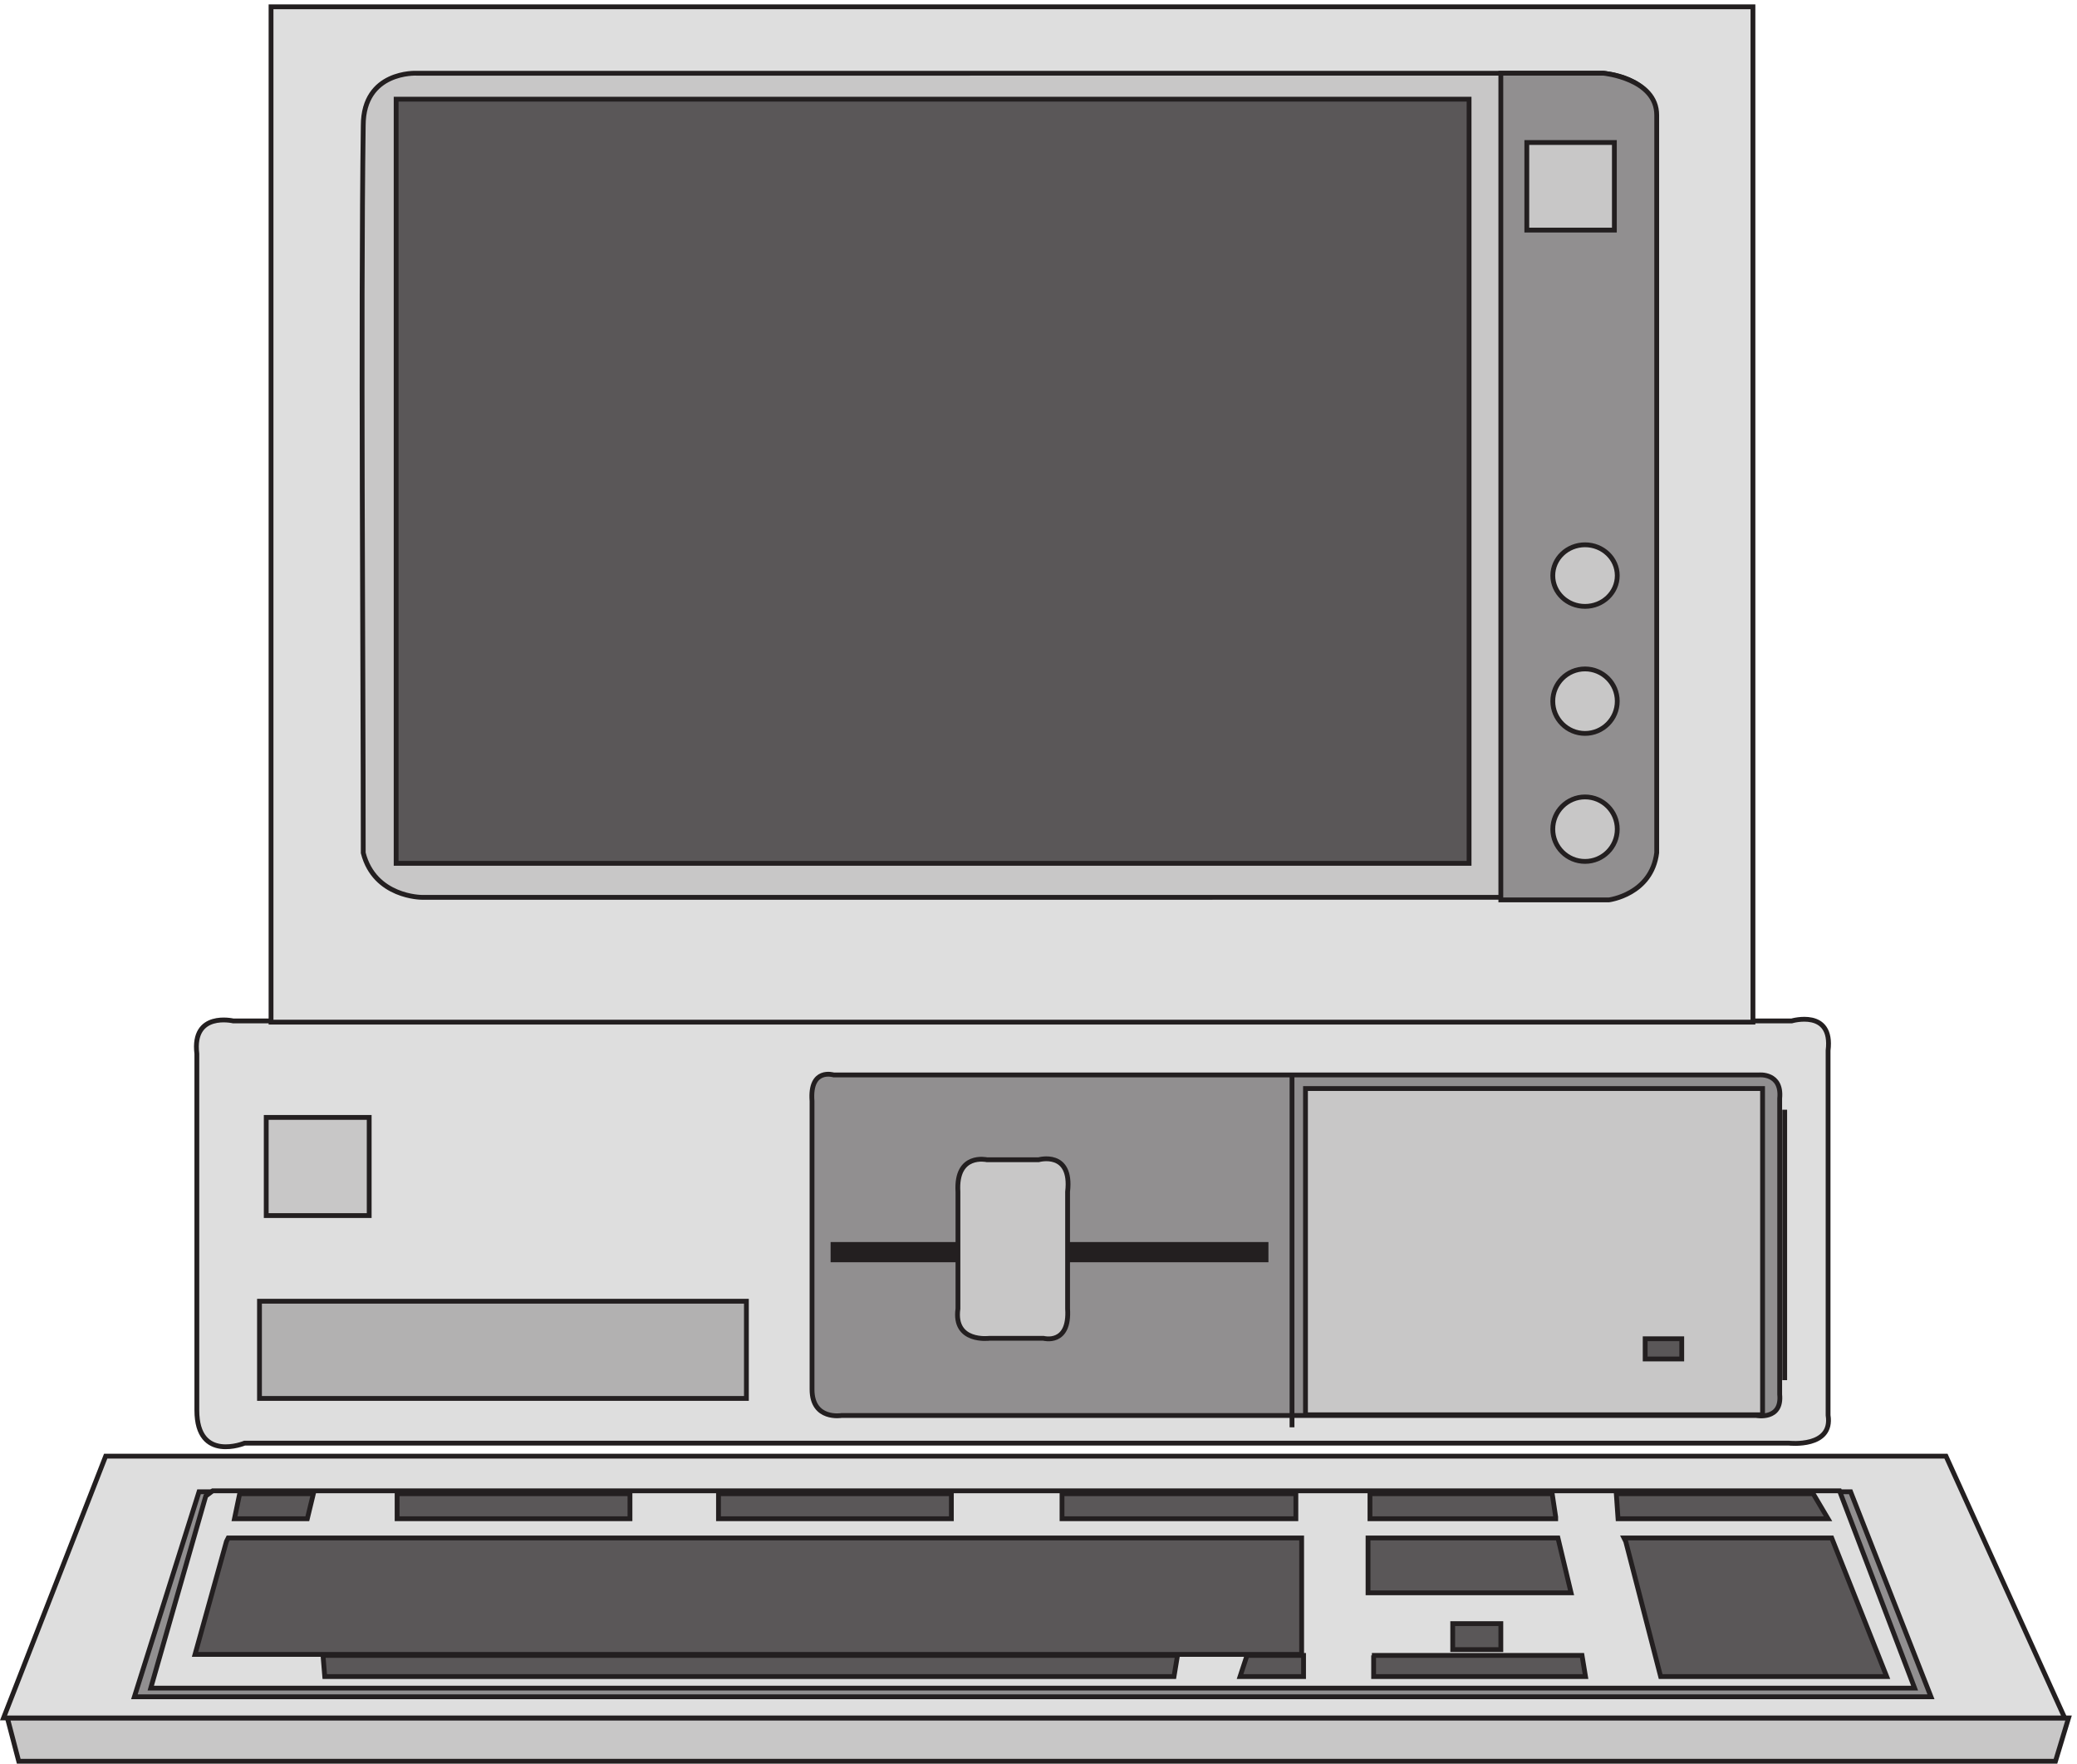 <svg xmlns="http://www.w3.org/2000/svg" xml:space="preserve" width="430.605" height="365.599"><path d="M361.492 1157.03s-64.922 15.36-56.804-51.22V550.168c0-81.938 74.386-51.211 74.386-51.211H2786.59s68.98-7.684 60.86 43.531v568.442c8.12 65.3-56.79 46.1-56.79 46.1H361.492" style="fill:#dedede;fill-opacity:1;fill-rule:evenodd;stroke:none" transform="matrix(.133 0 0 -.133 .288 365.521)"/><path d="M361.492 1157.03s-64.922 15.36-56.804-51.22V550.168c0-81.938 74.386-51.211 74.386-51.211H2786.59s68.98-7.684 60.86 43.531v568.442c8.12 65.3-56.79 46.1-56.79 46.1z" style="fill:none;stroke:#231f20;stroke-width:7.5;stroke-linecap:butt;stroke-linejoin:miter;stroke-miterlimit:10;stroke-dasharray:none;stroke-opacity:1" transform="matrix(.133 0 0 -.133 .288 365.521)"/><path d="M1297.48 1072.85s-37.91 11.83-33.85-40.73V582.789c0-48.613 46.04-40.73 46.04-40.73h1425.78s40.62-7.883 36.56 32.847v461.154c4.06 40.73-32.5 36.79-32.5 36.79H1297.48" style="fill:#918f90;fill-opacity:1;fill-rule:evenodd;stroke:none" transform="matrix(.133 0 0 -.133 .288 365.521)"/><path d="M1297.48 1072.85s-37.91 11.83-33.85-40.73V582.789c0-48.613 46.04-40.73 46.04-40.73h1425.78s40.62-7.883 36.56 32.847v461.154c4.06 40.73-32.5 36.79-32.5 36.79z" style="fill:none;stroke:#231f20;stroke-width:7.5;stroke-linecap:butt;stroke-linejoin:miter;stroke-miterlimit:10;stroke-dasharray:none;stroke-opacity:1" transform="matrix(.133 0 0 -.133 .288 365.521)"/><path d="M2032.83 1051.66h712.5v-508.5h-712.5v508.5" style="fill:#c8c7c7;fill-opacity:1;fill-rule:evenodd;stroke:none" transform="matrix(.133 0 0 -.133 .288 365.521)"/><path d="M2032.83 1051.66h712.5v-508.5h-712.5z" style="fill:none;stroke:#231f20;stroke-width:7.5;stroke-linecap:butt;stroke-linejoin:miter;stroke-miterlimit:10;stroke-dasharray:none;stroke-opacity:1" transform="matrix(.133 0 0 -.133 .288 365.521)"/><path d="M2562.33 661.664h57v-31.5h-57v31.5" style="fill:#5a5758;fill-opacity:1;fill-rule:evenodd;stroke:none" transform="matrix(.133 0 0 -.133 .288 365.521)"/><path d="M2562.33 661.664h57v-31.5h-57z" style="fill:none;stroke:#231f20;stroke-width:7.5;stroke-linecap:butt;stroke-linejoin:miter;stroke-miterlimit:10;stroke-dasharray:none;stroke-opacity:1" transform="matrix(.133 0 0 -.133 .288 365.521)"/><path d="M375.332 454.664H2791.83v-40.5H375.332v40.5" style="fill:#231f20;fill-opacity:1;fill-rule:evenodd;stroke:none" transform="matrix(.133 0 0 -.133 .288 365.521)"/><path d="M375.332 454.664H2791.83v-40.5H375.332Z" style="fill:none;stroke:#231f20;stroke-width:7.5;stroke-linecap:butt;stroke-linejoin:miter;stroke-miterlimit:10;stroke-dasharray:none;stroke-opacity:1" transform="matrix(.133 0 0 -.133 .288 365.521)"/><path d="M412.832 1006.66h160.5v-153h-160.5v153" style="fill:#c8c7c7;fill-opacity:1;fill-rule:evenodd;stroke:none" transform="matrix(.133 0 0 -.133 .288 365.521)"/><path d="M412.832 1006.66h160.5v-153h-160.5zm1598.998 67.5v-550.5" style="fill:none;stroke:#231f20;stroke-width:7.5;stroke-linecap:butt;stroke-linejoin:miter;stroke-miterlimit:10;stroke-dasharray:none;stroke-opacity:1" transform="matrix(.133 0 0 -.133 .288 365.521)"/><path d="M1296.33 808.664h675v-24h-675v24" style="fill:#231f20;fill-opacity:1;fill-rule:evenodd;stroke:none" transform="matrix(.133 0 0 -.133 .288 365.521)"/><path d="M1296.33 808.664h675v-24h-675zm1483.5-211.504v421.5" style="fill:none;stroke:#231f20;stroke-width:7.5;stroke-linecap:butt;stroke-linejoin:miter;stroke-miterlimit:10;stroke-dasharray:none;stroke-opacity:1" transform="matrix(.133 0 0 -.133 .288 365.521)"/><path d="M1536.34 940.668s-49.02 11.234-45.25-49.918V708.551c-7.54-53.66 49.02-46.172 49.02-46.172h84.2s41.47-11.234 37.7 46.172V890.75c7.54 64.895-45.24 49.918-45.24 49.918h-76.66" style="fill:#c8c7c7;fill-opacity:1;fill-rule:evenodd;stroke:none" transform="matrix(.133 0 0 -.133 .288 365.521)"/><path d="M1536.34 940.668s-49.02 11.234-45.25-49.918V708.551c-7.54-53.66 49.02-46.172 49.02-46.172h84.2s41.47-11.234 37.7 46.172V890.75c7.54 64.895-45.24 49.918-45.24 49.918h-76.66z" style="fill:none;stroke:#231f20;stroke-width:7.5;stroke-linecap:butt;stroke-linejoin:miter;stroke-miterlimit:10;stroke-dasharray:none;stroke-opacity:1" transform="matrix(.133 0 0 -.133 .288 365.521)"/><path d="M420.332 2737.66H2730.33v-1582.5H420.332v1582.5" style="fill:#dedede;fill-opacity:1;fill-rule:evenodd;stroke:none" transform="matrix(.133 0 0 -.133 .288 365.521)"/><path d="M420.332 2737.66H2730.33v-1582.5H420.332Z" style="fill:none;stroke:#231f20;stroke-width:7.5;stroke-linecap:butt;stroke-linejoin:miter;stroke-miterlimit:10;stroke-dasharray:none;stroke-opacity:1" transform="matrix(.133 0 0 -.133 .288 365.521)"/><path d="M646.988 2634.13s-82.933 4.07-82.933-81.47c-4.082-301.41 0-832.29 0-1133.71 17.672-69.25 91.09-69.25 91.09-69.25H2504.2s66.62 8.15 74.77 73.32v1145.94c-4.07 61.09-82.93 65.17-82.93 65.17H646.988" style="fill:#c8c7c7;fill-opacity:1;fill-rule:evenodd;stroke:none" transform="matrix(.133 0 0 -.133 .288 365.521)"/><path d="M646.988 2634.13s-82.933 4.07-82.933-81.47c-4.082-301.41 0-832.29 0-1133.71 17.672-69.25 91.09-69.25 91.09-69.25H2504.2s66.62 8.15 74.77 73.32v1145.94c-4.07 61.09-82.93 65.17-82.93 65.17z" style="fill:none;stroke:#231f20;stroke-width:7.5;stroke-linecap:butt;stroke-linejoin:miter;stroke-miterlimit:10;stroke-dasharray:none;stroke-opacity:1" transform="matrix(.133 0 0 -.133 .288 365.521)"/><path d="M2337.33 2634.16h160.19s82.81-8.17 82.81-65.38V1419.21c-8.15-65.38-74.67-73.55-74.67-73.55h-168.33v1288.5" style="fill:#918f90;fill-opacity:1;fill-rule:evenodd;stroke:none" transform="matrix(.133 0 0 -.133 .288 365.521)"/><path d="M2337.33 2634.16h160.19s82.81-8.17 82.81-65.38V1419.21c-8.15-65.38-74.67-73.55-74.67-73.55h-168.33z" style="fill:none;stroke:#231f20;stroke-width:7.5;stroke-linecap:butt;stroke-linejoin:miter;stroke-miterlimit:10;stroke-dasharray:none;stroke-opacity:1" transform="matrix(.133 0 0 -.133 .288 365.521)"/><path d="M615.332 2593.66H2287.83v-1191H615.332v1191" style="fill:#5a5758;fill-opacity:1;fill-rule:evenodd;stroke:none" transform="matrix(.133 0 0 -.133 .288 365.521)"/><path d="M615.332 2593.66H2287.83v-1191H615.332Z" style="fill:none;stroke:#231f20;stroke-width:7.5;stroke-linecap:butt;stroke-linejoin:miter;stroke-miterlimit:10;stroke-dasharray:none;stroke-opacity:1" transform="matrix(.133 0 0 -.133 .288 365.521)"/><path d="M2377.83 2526.16h136.5v-136.5h-136.5v136.5" style="fill:#c8c7c7;fill-opacity:1;fill-rule:evenodd;stroke:none" transform="matrix(.133 0 0 -.133 .288 365.521)"/><path d="M2377.83 2526.16h136.5v-136.5h-136.5z" style="fill:none;stroke:#231f20;stroke-width:7.5;stroke-linecap:butt;stroke-linejoin:miter;stroke-miterlimit:10;stroke-dasharray:none;stroke-opacity:1" transform="matrix(.133 0 0 -.133 .288 365.521)"/><path d="M2518.83 1455.91c0-27.75-22.5-50.25-50.25-50.25s-50.25 22.5-50.25 50.25 22.5 50.25 50.25 50.25 50.25-22.5 50.25-50.25" style="fill:#c8c7c7;fill-opacity:1;fill-rule:evenodd;stroke:none" transform="matrix(.133 0 0 -.133 .288 365.521)"/><path d="M2518.83 1455.91c0-27.75-22.5-50.25-50.25-50.25s-50.25 22.5-50.25 50.25 22.5 50.25 50.25 50.25 50.25-22.5 50.25-50.25z" style="fill:none;stroke:#231f20;stroke-width:7.5;stroke-linecap:butt;stroke-linejoin:miter;stroke-miterlimit:10;stroke-dasharray:none;stroke-opacity:1" transform="matrix(.133 0 0 -.133 .288 365.521)"/><path d="M2518.83 1655.41c0-27.75-22.5-50.25-50.25-50.25s-50.25 22.5-50.25 50.25 22.5 50.25 50.25 50.25 50.25-22.5 50.25-50.25" style="fill:#c8c7c7;fill-opacity:1;fill-rule:evenodd;stroke:none" transform="matrix(.133 0 0 -.133 .288 365.521)"/><path d="M2518.83 1655.41c0-27.75-22.5-50.25-50.25-50.25s-50.25 22.5-50.25 50.25 22.5 50.25 50.25 50.25 50.25-22.5 50.25-50.25z" style="fill:none;stroke:#231f20;stroke-width:7.5;stroke-linecap:butt;stroke-linejoin:miter;stroke-miterlimit:10;stroke-dasharray:none;stroke-opacity:1" transform="matrix(.133 0 0 -.133 .288 365.521)"/><path d="M2518.83 1851.16c0-26.51-22.5-48-50.25-48s-50.25 21.49-50.25 48 22.5 48 50.25 48 50.25-21.49 50.25-48" style="fill:#c8c7c7;fill-opacity:1;fill-rule:evenodd;stroke:none" transform="matrix(.133 0 0 -.133 .288 365.521)"/><path d="M2518.83 1851.16c0-26.51-22.5-48-50.25-48s-50.25 21.49-50.25 48 22.5 48 50.25 48 50.25-21.49 50.25-48z" style="fill:none;stroke:#231f20;stroke-width:7.5;stroke-linecap:butt;stroke-linejoin:miter;stroke-miterlimit:10;stroke-dasharray:none;stroke-opacity:1" transform="matrix(.133 0 0 -.133 .288 365.521)"/><path d="M402.332 720.164h758.998v-151.5H402.332v151.5" style="fill:#b2b1b1;fill-opacity:1;fill-rule:evenodd;stroke:none" transform="matrix(.133 0 0 -.133 .288 365.521)"/><path d="M402.332 720.164h758.998v-151.5H402.332Z" style="fill:none;stroke:#231f20;stroke-width:7.5;stroke-linecap:butt;stroke-linejoin:miter;stroke-miterlimit:10;stroke-dasharray:none;stroke-opacity:1" transform="matrix(.133 0 0 -.133 .288 365.521)"/><path d="M9.332 70.664H3222.33l-20.41-67.5H27.023l-17.691 67.5" style="fill:#c8c7c7;fill-opacity:1;fill-rule:evenodd;stroke:none" transform="matrix(.133 0 0 -.133 .288 365.521)"/><path d="M9.332 70.664H3222.33l-20.41-67.5H27.023Z" style="fill:none;stroke:#231f20;stroke-width:7.5;stroke-linecap:butt;stroke-linejoin:miter;stroke-miterlimit:10;stroke-dasharray:none;stroke-opacity:1" transform="matrix(.133 0 0 -.133 .288 365.521)"/><path d="M162.555 478.664H3031.25l185.08-408H3.332l159.223 408" style="fill:#dedede;fill-opacity:1;fill-rule:evenodd;stroke:none" transform="matrix(.133 0 0 -.133 .288 365.521)"/><path d="M162.555 478.664H3031.25l185.08-408H3.332Z" style="fill:none;stroke:#231f20;stroke-width:7.5;stroke-linecap:butt;stroke-linejoin:miter;stroke-miterlimit:10;stroke-dasharray:none;stroke-opacity:1" transform="matrix(.133 0 0 -.133 .288 365.521)"/><path d="M308.078 423.164H2882.58l125.25-319.5H207.332l100.746 319.5" style="fill:#918f90;fill-opacity:1;fill-rule:evenodd;stroke:none" transform="matrix(.133 0 0 -.133 .288 365.521)"/><path d="M308.078 423.164H2882.58l125.25-319.5H207.332Z" style="fill:none;stroke:#231f20;stroke-width:7.5;stroke-linecap:butt;stroke-linejoin:miter;stroke-miterlimit:10;stroke-dasharray:none;stroke-opacity:1" transform="matrix(.133 0 0 -.133 .288 365.521)"/><path d="M329.473 424.664H2865.27l117.06-307.5H232.832L318.586 416.5" style="fill:#dedede;fill-opacity:1;fill-rule:evenodd;stroke:none" transform="matrix(.133 0 0 -.133 .288 365.521)"/><path d="M329.473 424.664H2865.27l117.06-307.5H232.832L318.586 416.5Z" style="fill:none;stroke:#231f20;stroke-width:7.5;stroke-linecap:butt;stroke-linejoin:miter;stroke-miterlimit:10;stroke-dasharray:none;stroke-opacity:1" transform="matrix(.133 0 0 -.133 .288 365.521)"/><path d="m476.871 381.164 9.461 39H371.441l-8.109-39h113.539" style="fill:#5a5758;fill-opacity:1;fill-rule:evenodd;stroke:none" transform="matrix(.133 0 0 -.133 .288 365.521)"/><path d="m476.871 381.164 9.461 39H371.441l-8.109-39z" style="fill:none;stroke:#231f20;stroke-width:7.5;stroke-linecap:butt;stroke-linejoin:miter;stroke-miterlimit:10;stroke-dasharray:none;stroke-opacity:1" transform="matrix(.133 0 0 -.133 .288 365.521)"/><path d="M979.832 381.164v39h-363v-39h363" style="fill:#5a5758;fill-opacity:1;fill-rule:evenodd;stroke:none" transform="matrix(.133 0 0 -.133 .288 365.521)"/><path d="M979.832 381.164v39h-363v-39z" style="fill:none;stroke:#231f20;stroke-width:7.5;stroke-linecap:butt;stroke-linejoin:miter;stroke-miterlimit:10;stroke-dasharray:none;stroke-opacity:1" transform="matrix(.133 0 0 -.133 .288 365.521)"/><path d="M1480.83 381.164v39h-363v-39h363" style="fill:#5a5758;fill-opacity:1;fill-rule:evenodd;stroke:none" transform="matrix(.133 0 0 -.133 .288 365.521)"/><path d="M1480.83 381.164v39h-363v-39z" style="fill:none;stroke:#231f20;stroke-width:7.5;stroke-linecap:butt;stroke-linejoin:miter;stroke-miterlimit:10;stroke-dasharray:none;stroke-opacity:1" transform="matrix(.133 0 0 -.133 .288 365.521)"/><path d="M2017.83 381.164v39h-364.5v-39h364.5" style="fill:#5a5758;fill-opacity:1;fill-rule:evenodd;stroke:none" transform="matrix(.133 0 0 -.133 .288 365.521)"/><path d="M2017.83 381.164v39h-364.5v-39z" style="fill:none;stroke:#231f20;stroke-width:7.5;stroke-linecap:butt;stroke-linejoin:miter;stroke-miterlimit:10;stroke-dasharray:none;stroke-opacity:1" transform="matrix(.133 0 0 -.133 .288 365.521)"/><path d="M353.527 351.164H2026.83v-181.5H301.832l48.977 176.082" style="fill:#5a5758;fill-opacity:1;fill-rule:evenodd;stroke:none" transform="matrix(.133 0 0 -.133 .288 365.521)"/><path d="M353.527 351.164H2026.83v-181.5H301.832l48.977 176.082z" style="fill:none;stroke:#231f20;stroke-width:7.5;stroke-linecap:butt;stroke-linejoin:miter;stroke-miterlimit:10;stroke-dasharray:none;stroke-opacity:1" transform="matrix(.133 0 0 -.133 .288 365.521)"/><path d="m501.332 168.164 2.727-33H1827.88l5.45 33H506.781" style="fill:#5a5758;fill-opacity:1;fill-rule:evenodd;stroke:none" transform="matrix(.133 0 0 -.133 .288 365.521)"/><path d="m501.332 168.164 2.727-33H1827.88l5.45 33H506.781Z" style="fill:none;stroke:#231f20;stroke-width:7.5;stroke-linecap:butt;stroke-linejoin:miter;stroke-miterlimit:10;stroke-dasharray:none;stroke-opacity:1" transform="matrix(.133 0 0 -.133 .288 365.521)"/><path d="M2029.83 168.164v-33h-99l10.85 33h88.15" style="fill:#5a5758;fill-opacity:1;fill-rule:evenodd;stroke:none" transform="matrix(.133 0 0 -.133 .288 365.521)"/><path d="M2029.83 168.164v-33h-99l10.85 33z" style="fill:none;stroke:#231f20;stroke-width:7.5;stroke-linecap:butt;stroke-linejoin:miter;stroke-miterlimit:10;stroke-dasharray:none;stroke-opacity:1" transform="matrix(.133 0 0 -.133 .288 365.521)"/><path d="m2422.83 383.949-5.44 36.215h-284.06v-39h289.5" style="fill:#5a5758;fill-opacity:1;fill-rule:evenodd;stroke:none" transform="matrix(.133 0 0 -.133 .288 365.521)"/><path d="m2422.83 383.949-5.44 36.215h-284.06v-39h289.5z" style="fill:none;stroke:#231f20;stroke-width:7.5;stroke-linecap:butt;stroke-linejoin:miter;stroke-miterlimit:10;stroke-dasharray:none;stroke-opacity:1" transform="matrix(.133 0 0 -.133 .288 365.521)"/><path d="M2130.33 351.164h296.04l20.46-85.5h-316.5v69.215" style="fill:#5a5758;fill-opacity:1;fill-rule:evenodd;stroke:none" transform="matrix(.133 0 0 -.133 .288 365.521)"/><path d="M2130.33 351.164h296.04l20.46-85.5h-316.5v69.215z" style="fill:none;stroke:#231f20;stroke-width:7.5;stroke-linecap:butt;stroke-linejoin:miter;stroke-miterlimit:10;stroke-dasharray:none;stroke-opacity:1" transform="matrix(.133 0 0 -.133 .288 365.521)"/><path d="M2262.33 217.664h75v-40.5h-75v37.801" style="fill:#5a5758;fill-opacity:1;fill-rule:evenodd;stroke:none" transform="matrix(.133 0 0 -.133 .288 365.521)"/><path d="M2262.33 217.664h75v-40.5h-75v37.801z" style="fill:none;stroke:#231f20;stroke-width:7.5;stroke-linecap:butt;stroke-linejoin:miter;stroke-miterlimit:10;stroke-dasharray:none;stroke-opacity:1" transform="matrix(.133 0 0 -.133 .288 365.521)"/><path d="M2136.33 168.164h327.56l5.44-33h-330.28v33" style="fill:#5a5758;fill-opacity:1;fill-rule:evenodd;stroke:none" transform="matrix(.133 0 0 -.133 .288 365.521)"/><path d="M2136.33 168.164h327.56l5.44-33h-330.28v33z" style="fill:none;stroke:#231f20;stroke-width:7.5;stroke-linecap:butt;stroke-linejoin:miter;stroke-miterlimit:10;stroke-dasharray:none;stroke-opacity:1" transform="matrix(.133 0 0 -.133 .288 365.521)"/><path d="m2520.05 381.164-2.72 39h306.92l23.08-39h-327.28" style="fill:#5a5758;fill-opacity:1;fill-rule:evenodd;stroke:none" transform="matrix(.133 0 0 -.133 .288 365.521)"/><path d="m2520.05 381.164-2.72 39h306.92l23.08-39z" style="fill:none;stroke:#231f20;stroke-width:7.5;stroke-linecap:butt;stroke-linejoin:miter;stroke-miterlimit:10;stroke-dasharray:none;stroke-opacity:1" transform="matrix(.133 0 0 -.133 .288 365.521)"/><path d="M2529.33 351.164h323.79l85.71-216h-352.36l-54.42 210.566" style="fill:#5a5758;fill-opacity:1;fill-rule:evenodd;stroke:none" transform="matrix(.133 0 0 -.133 .288 365.521)"/><path d="M2529.33 351.164h323.79l85.71-216h-352.36l-54.42 210.566z" style="fill:none;stroke:#231f20;stroke-width:7.5;stroke-linecap:butt;stroke-linejoin:miter;stroke-miterlimit:10;stroke-dasharray:none;stroke-opacity:1" transform="matrix(.133 0 0 -.133 .288 365.521)"/></svg>
